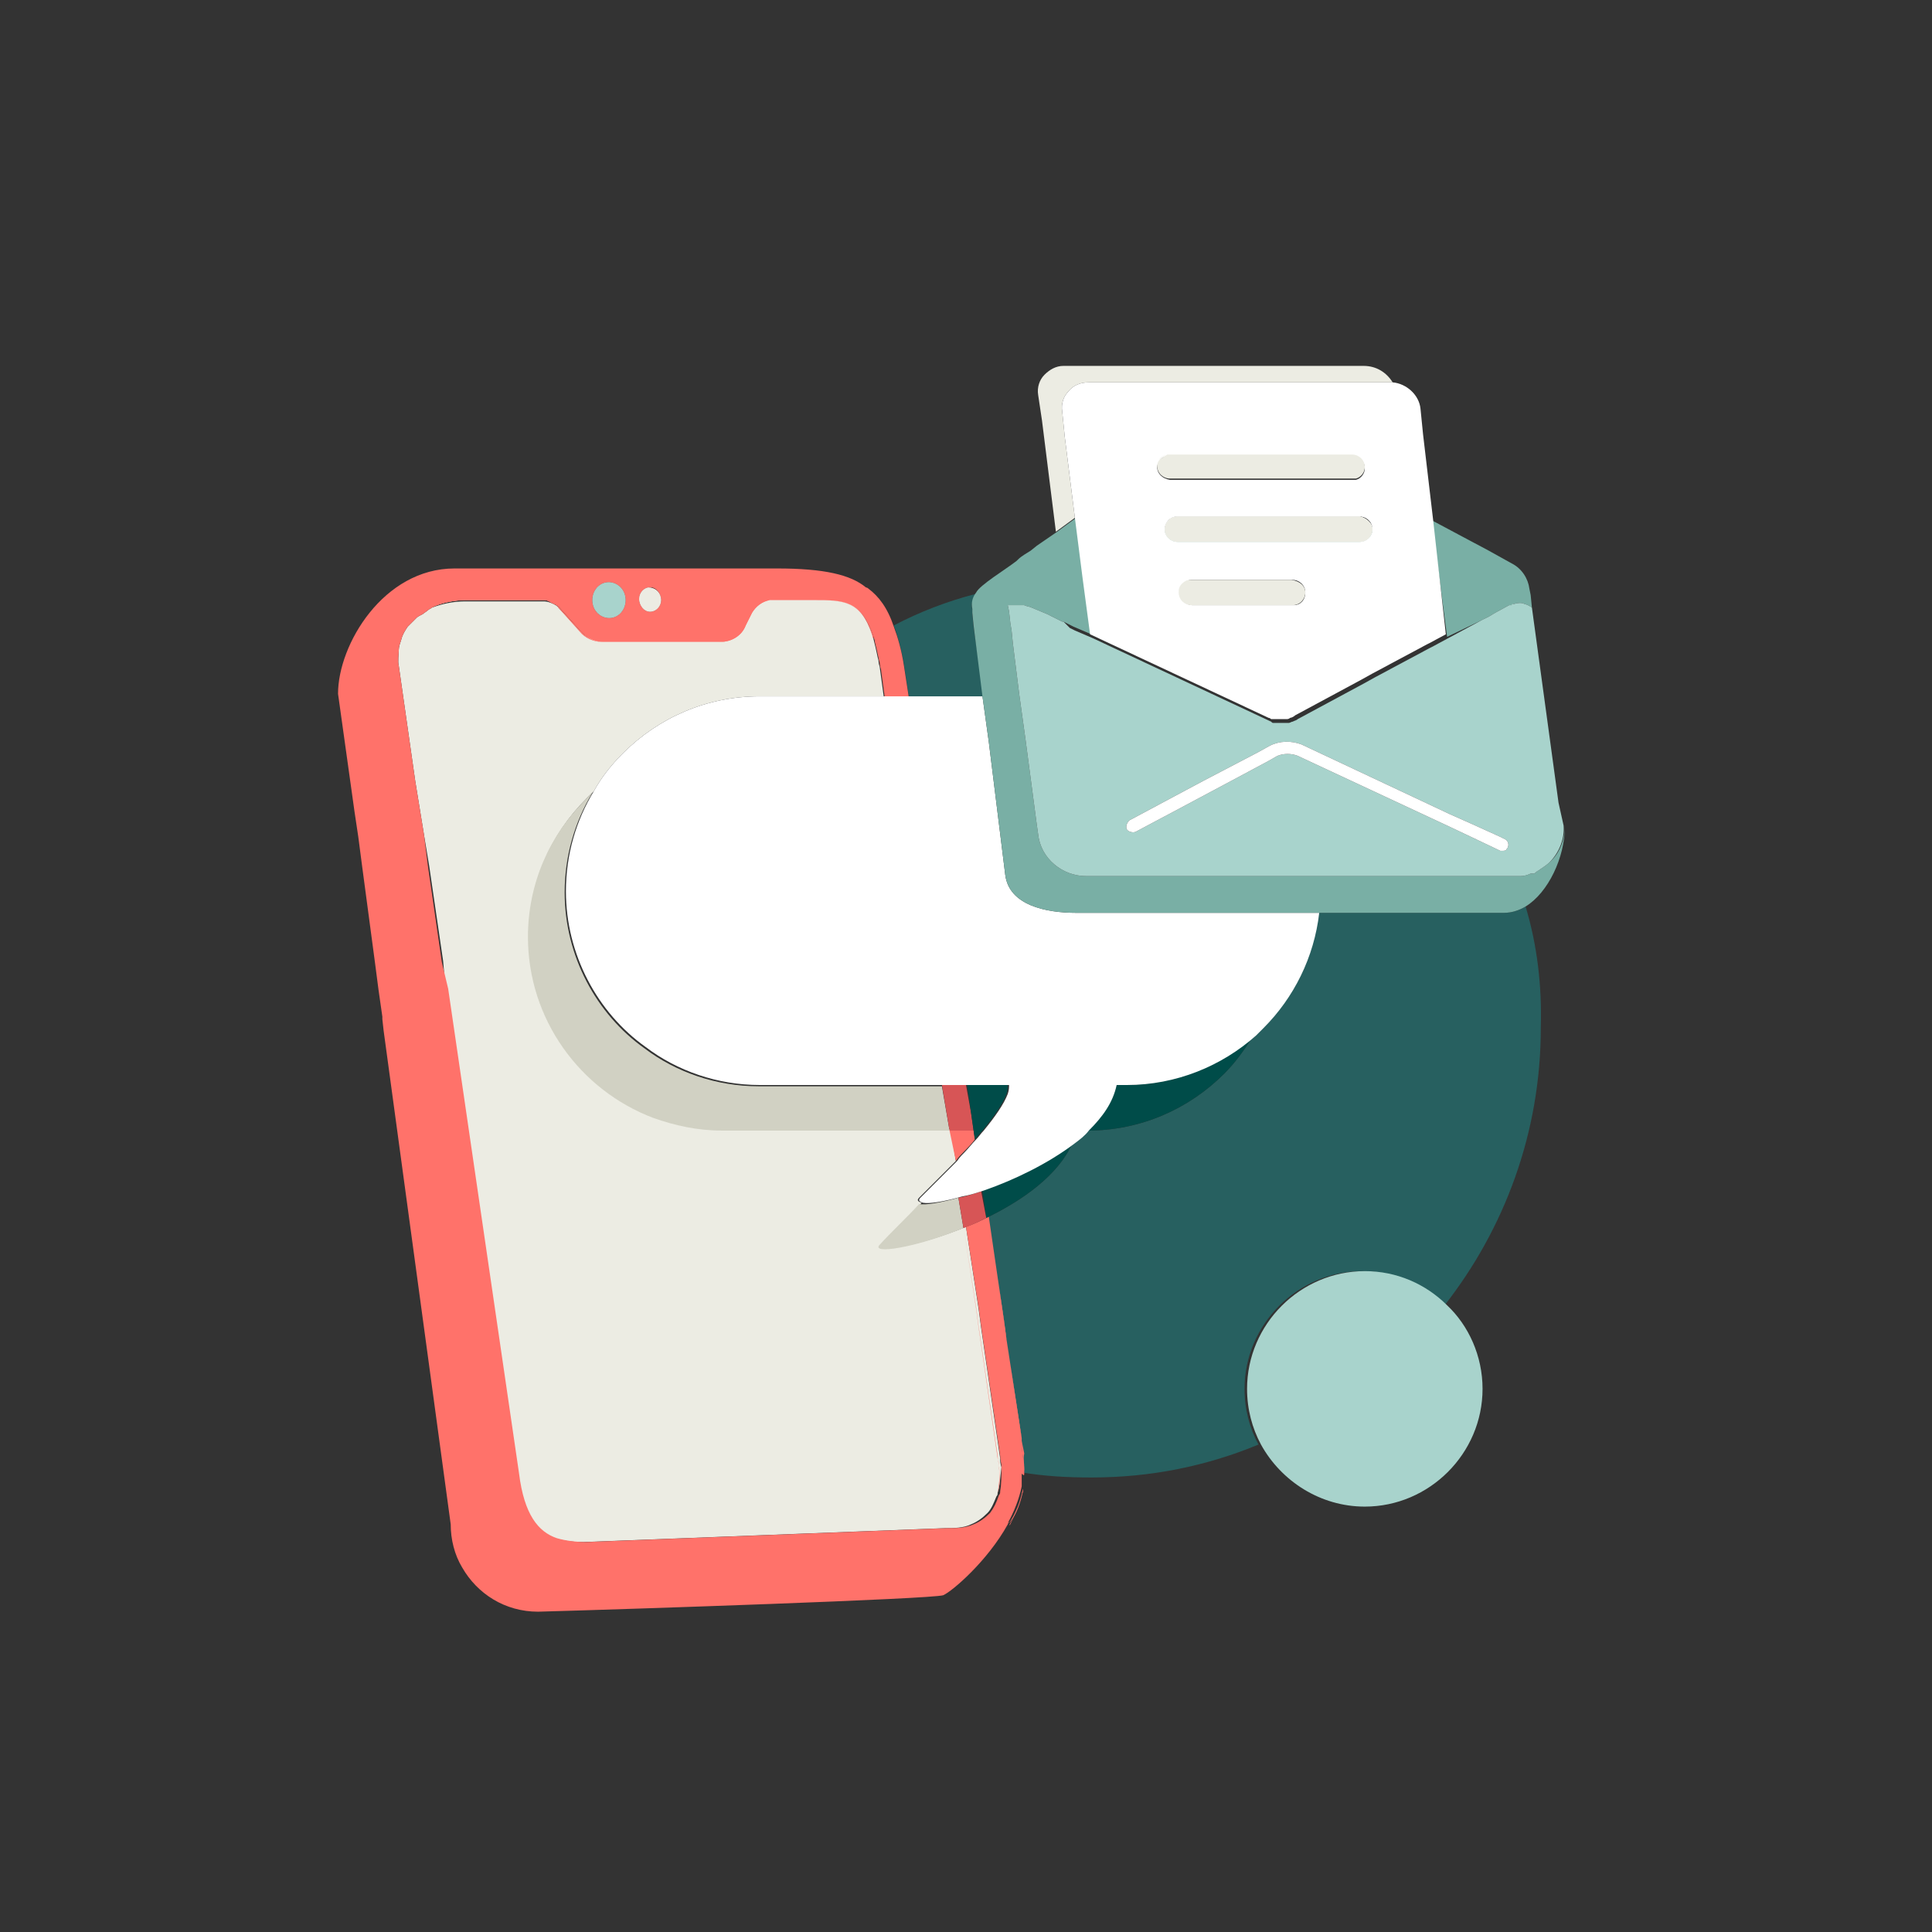 <?xml version="1.0" encoding="utf-8"?>
<!-- Generator: Adobe Illustrator 24.1.0, SVG Export Plug-In . SVG Version: 6.00 Build 0)  -->
<svg version="1.1" id="Calque_1" xmlns="http://www.w3.org/2000/svg" xmlns:xlink="http://www.w3.org/1999/xlink" x="0px" y="0px"
	 viewBox="0 0 152.6 152.6" style="enable-background:new 0 0 152.6 152.6;" xml:space="preserve">
<rect x="0" y="0" width="152.6" height="152.6" fill="#333333" stroke="none"/>
<style type="text/css">
	.st0{fill:#276060;}
	.st1{fill:#A8D3CC;}
	.st2{fill:#FF726A;}
	.st3{fill:#ECECE3;}
	.st4{fill:#D1D1C3;}
	.st5{fill:#004C49;}
	.st6{fill:#D75556;}
	.st7{fill:#FFFFFF;}
	.st8{fill:#79AFA5;}
</style>
<path class="st0" d="M71.1,63.2C71.1,63.2,71.1,63.2,71.1,63.2L71.1,63.2L71.1,63.2z M71.1,63.2C71.1,63.2,71.1,63.2,71.1,63.2
	L71.1,63.2L71.1,63.2z M71.1,63.2C71.1,63.2,71.1,63.2,71.1,63.2L71.1,63.2L71.1,63.2z M71.1,63.2C71.1,63.2,71.1,63.2,71.1,63.2
	L71.1,63.2L71.1,63.2z M71.1,63.2C71.1,63.2,71.1,63.2,71.1,63.2L71.1,63.2L71.1,63.2z M71.1,63.2C71.1,63.2,71.1,63.2,71.1,63.2
	L71.1,63.2L71.1,63.2z M71.1,63.2C71.1,63.2,71.1,63.2,71.1,63.2L71.1,63.2L71.1,63.2z M71.1,63.2C71.1,63.2,71.1,63.2,71.1,63.2
	L71.1,63.2L71.1,63.2z M76.9,49.5l-0.1-1l0-0.3c-0.1-0.5,0-0.9,0.3-1.3c-2.3,0.6-4.4,1.4-6.5,2.5c0.3,0.8,0.6,1.9,0.8,3.1l0.4,2.6
	h5.9L76.9,49.5z M71.1,63.2C71.1,63.2,71.1,63.2,71.1,63.2L71.1,63.2L71.1,63.2z M120.5,71.6c-0.5,0.3-1.1,0.5-1.7,0.5H104v0
	c-0.4,3.5-2,6.7-4.4,9.1c-0.2,0.2-0.4,0.4-0.6,0.6c-0.7,1.1-1.4,2.1-2.3,3c-2.8,2.8-6.6,4.5-10.8,4.5h-0.1c-0.3,0.3-0.7,0.7-1.1,1
	c-1.1,2.5-3.9,4.5-6.8,5.9l0.7,4.8l0.5,3.4l0.2,1.5l1.2,7.8l0,0.2c0,0.1,0,0.2,0,0.4c0,0,0,0,0,0c0,0.3,0.1,0.6,0.1,0.9
	c0,0.4,0.1,0.7,0.1,1v0.1h0c1.8,0.3,3.6,0.4,5.5,0.4c4.7,0,9.1-0.9,13.2-2.6c-0.7-1.3-1.1-2.8-1.1-4.4c0-5.1,4.2-9.3,9.3-9.3
	c2.5,0,4.8,1,6.5,2.7c4.7-6,7.6-13.6,7.6-21.9C121.8,77.8,121.4,74.6,120.5,71.6z M71.1,63.2C71.1,63.2,71.1,63.2,71.1,63.2
	L71.1,63.2L71.1,63.2z M69.5,52.8l0.3,2.2h0L69.5,52.8z M68.9,50.3L68.9,50.3c0,0.1,0.1,0.2,0.1,0.4C69,50.5,68.9,50.4,68.9,50.3z
	 M71.1,63.2C71.1,63.2,71.1,63.2,71.1,63.2L71.1,63.2L71.1,63.2z M71.1,63.2C71.1,63.2,71.1,63.2,71.1,63.2L71.1,63.2L71.1,63.2z
	 M78.9,115.1l-1.5-10.2l-0.2-1.5l-1-6.4c0,0,0,0,0,0l1,6.5l0.2,1.5l1.5,10.3c0,0.2,0,0.4,0.1,0.7c0,0,0,0,0,0
	C79,115.6,79,115.3,78.9,115.1z M71.1,63.2C71.1,63.2,71.1,63.2,71.1,63.2L71.1,63.2L71.1,63.2z M71.1,63.2
	C71.1,63.2,71.1,63.2,71.1,63.2L71.1,63.2L71.1,63.2z M71.1,63.2C71.1,63.2,71.1,63.2,71.1,63.2L71.1,63.2L71.1,63.2z M71.1,63.2
	C71.1,63.2,71.1,63.2,71.1,63.2L71.1,63.2L71.1,63.2z"/>
<path class="st1" d="M117.1,109.7c0,5.1-4.2,9.3-9.3,9.3c-3.5,0-6.6-2-8.2-4.9c-0.7-1.3-1.1-2.8-1.1-4.4c0-5.1,4.2-9.3,9.3-9.3
	c2.5,0,4.8,1,6.5,2.7C116,104.7,117.1,107.1,117.1,109.7z"/>
<g>
	<g id="Picto_prise_de_RDV_2_">
		<path class="st2" d="M79.5,105.8c-0.1-0.5-0.2-0.9-0.2-1.4c-0.2-1.1-0.3-2.2-0.5-3.5l0.5,3.4L79.5,105.8l1.2,7.8
			C80.3,111.6,80,108.9,79.5,105.8z M71.1,63.2C71.1,63.2,71.1,63.2,71.1,63.2L71.1,63.2L71.1,63.2z"/>
		<g>
			<path class="st3" d="M79,115.9c0-0.2,0-0.5-0.1-0.8l-1.5-10.2l-0.2-1.5l-1-6.4c0,0,0,0,0,0l1,6.5l0.2,1.5l1.5,10.3
				C78.9,115.4,78.9,115.6,79,115.9c0,0.7,0,1.4-0.1,2C79,117.3,79,116.6,79,115.9z M69.5,52.8l0.3,2.2h0L69.5,52.8z M68.9,50.3
				c-1-2.9-2.3-2.9-4.7-2.9h-3.5c-0.6,0-1.2,0.4-1.4,1l-0.5,1c-0.4,0.8-1.2,1.3-2,1.3h-9.3c-0.6,0-1.2-0.3-1.7-0.8l-1.7-1.9
				c-0.1-0.1-0.2-0.1-0.3-0.2c0.1,0.1,0.2,0.1,0.2,0.2l1.7,1.8c0.4,0.5,1.1,0.8,1.7,0.8h9.3c0.8,0,1.7-0.5,2-1.3l0.5-1
				c0.3-0.5,0.8-0.9,1.4-1h3.5C66.6,47.4,67.9,47.4,68.9,50.3c0,0.1,0.1,0.2,0.1,0.4C69,50.5,68.9,50.4,68.9,50.3z M43.5,47.5
				c0,0-0.1,0-0.2-0.1c-0.1,0-0.2-0.1-0.3-0.1h-6.2c-0.9,0-1.8,0.2-2.6,0.6c0.8-0.3,1.7-0.5,2.6-0.5H43c0.2,0,0.5,0.1,0.7,0.2
				C43.6,47.6,43.5,47.5,43.5,47.5z"/>
			<path class="st3" d="M78.8,117.9c0,0.1,0,0.2-0.1,0.3c-0.2,0.5-0.4,1-0.7,1.3c-0.4,0.4-0.8,0.7-1.3,0.9c-0.6,0.3-1.4,0.3-2,0.3
				l-28.6,1.1c-0.9,0-1.6-0.1-2.3-0.3c-1.6-0.5-2.6-1.9-3-5.1l-5.6-38.2L35,75.9l-1.1-7.5L33.5,66l-0.7-4.3l-1.3-9.1
				c-0.1-0.4,0-0.9,0-1.3c0-0.2,0.1-0.5,0.2-0.8c0.1-0.4,0.3-0.7,0.5-1c0.1-0.1,0.2-0.2,0.3-0.3c0.1-0.1,0.3-0.3,0.4-0.4
				c0.1-0.1,0.3-0.2,0.5-0.3c0.1-0.1,0.3-0.2,0.4-0.3c0.1-0.1,0.2-0.1,0.3-0.2c0.8-0.3,1.7-0.5,2.6-0.5H43c0.2,0,0.5,0.1,0.7,0.2
				c0.1,0,0.1,0.1,0.2,0.1c0,0,0,0,0,0c0.1,0.1,0.2,0.1,0.2,0.2l1.7,1.8c0.4,0.5,1.1,0.8,1.7,0.8h9.3c0.8,0,1.7-0.5,2-1.3l0.5-1
				c0.3-0.5,0.8-0.9,1.4-1h3.5c2.4,0,3.7,0,4.7,2.8c0,0.1,0.1,0.2,0.1,0.4c0.1,0.4,0.2,0.8,0.3,1.3c0,0.1,0.1,0.3,0.1,0.5
				c0,0.2,0.1,0.3,0.1,0.5l0.3,2.2H60c-4.2,0-8,1.7-10.8,4.5c-0.9,0.9-1.7,1.9-2.3,3c-0.2,0.2-0.4,0.4-0.6,0.6
				c-2.8,2.8-4.5,6.6-4.5,10.8c0,6.5,4.1,12.1,9.9,14.3c1.7,0.6,3.5,1,5.4,1h18l0.4,2.5c-1,1-2,2-2.9,2.9c-0.2,0.2-0.1,0.3,0.2,0.4
				c-1.1,1.1-2.2,2.2-3.1,3.2c-0.8,0.8,2.7,0.3,6.6-1.3l1,6.5l0.2,1.5l1.5,10.3c0,0.2,0,0.4,0.1,0.7C79,116.6,79,117.3,78.8,117.9z"
				/>
		</g>
		<path class="st2" d="M77,90C77,90,77,90,77,90c-0.3,0.4-0.6,0.7-0.9,1c-0.2,0.2-0.4,0.4-0.6,0.7c0,0,0,0,0,0L75,89.3h1.9L77,90z"
			/>
		<path class="st2" d="M49.4,47.2c0.1,0.8-0.4,1.5-1.1,1.6c-0.7,0.1-1.4-0.4-1.5-1.2c-0.1-0.8,0.4-1.5,1.1-1.6
			C48.6,45.9,49.3,46.4,49.4,47.2z"/>
		<path class="st2" d="M52.2,47.2c0.1,0.5-0.2,1-0.7,1.1c-0.5,0.1-0.9-0.3-1-0.8c-0.1-0.5,0.2-1,0.7-1.1
			C51.7,46.4,52.1,46.7,52.2,47.2z"/>
		<path class="st2" d="M43.7,47.6c-0.2-0.1-0.4-0.2-0.7-0.2h-6.2c-0.9,0-1.8,0.2-2.6,0.5c0.8-0.4,1.7-0.6,2.6-0.6H43
			c0.1,0,0.2,0,0.3,0.1c0,0,0.1,0,0.2,0.1C43.5,47.5,43.6,47.6,43.7,47.6z"/>
		<path class="st2" d="M69,50.6c0-0.1-0.1-0.2-0.1-0.4c-0.9-2.8-2.3-2.8-4.7-2.8h-3.5c-0.6,0-1.2,0.4-1.4,1l-0.5,1
			c-0.4,0.8-1.2,1.3-2,1.3h-9.3c-0.6,0-1.3-0.3-1.7-0.8L44.1,48c-0.1-0.1-0.1-0.2-0.2-0.2c0.1,0.1,0.2,0.1,0.3,0.2l1.7,1.9
			c0.5,0.5,1.1,0.8,1.7,0.8h9.3c0.9,0,1.7-0.5,2-1.3l0.5-1c0.3-0.5,0.8-0.9,1.4-1h3.5c2.4,0,3.7,0,4.7,2.9
			C68.9,50.4,69,50.5,69,50.6z"/>
		<polygon class="st2" points="69.8,55.1 69.8,55.1 69.5,52.8 		"/>
		<path class="st2" d="M80.8,117.5C80.8,117.5,80.8,117.5,80.8,117.5c0,0.1,0,0.1,0,0.2c0,0.1,0,0.2-0.1,0.3c0,0,0,0,0,0
			c0,0,0,0,0,0c-0.2,0.8-0.5,1.6-0.9,2.4c0,0,0,0,0,0c0,0-0.1,0.1-0.1,0.1c0.5-0.9,0.9-1.9,1.1-2.9
			C80.8,117.6,80.8,117.5,80.8,117.5z"/>
		<path class="st2" d="M80.9,116.4c0-0.1,0-0.1,0-0.2v-0.1c0-0.3,0-0.6-0.1-1c0-0.3-0.1-0.5-0.1-0.9c0,0,0,0,0,0c0-0.1,0-0.2,0-0.4
			l0-0.2l-1.2-7.8l-0.2-1.5l-0.5-3.4l-0.7-4.8c-0.6,0.3-1.2,0.6-1.8,0.8l1,6.4l0.2,1.5l1.5,10.2c0,0.3,0.1,0.6,0.1,0.8
			c0,0.8,0,1.4-0.1,2c0,0.1,0,0.2-0.1,0.3c-0.2,0.6-0.4,1-0.7,1.4c-0.4,0.4-0.8,0.7-1.3,0.9c-0.7,0.3-1.3,0.3-2,0.3l-28.6,1.1
			c-0.8,0-1.6-0.1-2.3-0.3c-1.5-0.5-2.6-1.9-3-5.1l-5.6-38.3L34.9,76l-1.1-7.6L33.5,66l-0.7-4.3l-1.3-9.1c-0.1-0.4,0-0.9,0-1.3
			c0-0.2,0.1-0.5,0.2-0.8c0.1-0.4,0.3-0.7,0.5-1c0.1-0.1,0.2-0.2,0.3-0.3c0.1-0.1,0.3-0.3,0.4-0.4c0.1-0.1,0.3-0.2,0.5-0.3
			c0.1-0.1,0.3-0.2,0.4-0.3c0.1-0.1,0.2-0.1,0.3-0.2c0.8-0.4,1.7-0.6,2.6-0.6H43c0.1,0,0.2,0,0.3,0.1c0,0,0.1,0,0.2,0.1
			c0.2,0.1,0.5,0.2,0.7,0.4l1.7,1.9c0.5,0.5,1.1,0.8,1.7,0.8h9.3c0.9,0,1.7-0.5,2-1.3l0.5-1c0.3-0.5,0.8-0.9,1.4-1h3.5
			c2.4,0,3.7,0,4.7,2.9c0,0.1,0.1,0.2,0.1,0.4c0.1,0.4,0.2,0.8,0.3,1.3c0,0.1,0.1,0.3,0.1,0.5c0,0.2,0.1,0.3,0.1,0.5l0.3,2.2h1.9
			l-0.4-2.6c-0.2-1.3-0.5-2.3-0.8-3.1c-0.5-1.5-1.2-2.4-2-3c0,0-0.1-0.1-0.2-0.1c-1.2-1-3.3-1.5-7-1.5H35.9c-5.6,0-9.2,6-9.2,9.9
			l1.3,9.3l0.3,2l0.3,2.3l1,7.5l0.3,2.3l0.3,2.1l0,0.2l0.1,0.9l5.3,39c0,1.2,0.3,2.4,0.9,3.4c1.2,2.1,3.4,3.5,6,3.5
			c7.3-0.2,31.1-1,32-1.3c0.7-0.3,3.5-2.7,5.1-5.6c0-0.1,0.1-0.1,0.1-0.2c0,0-0.1,0.1-0.1,0.1c0.5-0.9,0.9-1.9,1.1-2.9
			c0-0.1,0-0.1,0-0.2c0-0.1,0-0.2,0-0.2v-0.6C80.9,116.6,80.9,116.5,80.9,116.4z M51.2,46.4c0.5-0.1,0.9,0.3,1,0.8
			c0.1,0.5-0.2,1-0.7,1.1c-0.5,0.1-0.9-0.3-1-0.8C50.4,47,50.7,46.5,51.2,46.4z M47.9,46c0.7-0.1,1.4,0.4,1.5,1.2
			c0.1,0.8-0.4,1.5-1.1,1.6c-0.7,0.1-1.4-0.4-1.5-1.2C46.7,46.8,47.2,46.1,47.9,46z"/>
		<path class="st2" d="M78.8,117.9c0.1-0.6,0.2-1.3,0.1-2c0-0.2,0-0.4-0.1-0.7l-1.5-10.3l-0.2-1.5l-1-6.5c0,0,0,0,0,0l1,6.4l0.2,1.5
			l1.5,10.2c0,0.3,0.1,0.6,0.1,0.8C79,116.6,79,117.3,78.8,117.9z"/>
		<path class="st2" d="M80.8,117.6c0,0.1,0,0.2,0,0.2c0,0,0,0,0,0c-0.2,0.9-0.5,1.8-1,2.4c0,0,0,0,0,0c0,0-0.1,0.1-0.1,0.1
			C80.2,119.6,80.6,118.6,80.8,117.6z"/>
		<path class="st2" d="M80.8,117.5C80.8,117.5,80.8,117.5,80.8,117.5c0,0.1,0,0.1,0,0.2C80.8,117.6,80.8,117.5,80.8,117.5z"/>
		<path class="st2" d="M80.9,116.2c0,0.1,0,0.3,0,0.4c0-0.1,0-0.1,0-0.2C80.9,116.4,80.9,116.3,80.9,116.2
			C80.9,116.2,80.9,116.2,80.9,116.2c-0.1-0.4-0.1-0.7-0.1-1c0-0.3-0.1-0.5-0.1-0.9c0,0,0,0,0,0c0-0.2,0-0.3,0-0.5l0.2,1
			C80.8,115.3,80.9,115.8,80.9,116.2z"/>
		<path class="st2" d="M72,63.6C72,63.6,72,63.6,72,63.6C72,63.6,72,63.6,72,63.6L72,63.6z"/>
	</g>
	<path class="st1" d="M49.4,47.2c0.1,0.8-0.4,1.5-1.1,1.6c-0.7,0.1-1.4-0.4-1.5-1.2c-0.1-0.8,0.4-1.5,1.1-1.6
		C48.6,45.9,49.3,46.4,49.4,47.2z"/>
	<path class="st3" d="M52.2,47.2c0.1,0.5-0.2,1-0.7,1.1c-0.5,0.1-0.9-0.3-1-0.8c-0.1-0.5,0.2-1,0.7-1.1
		C51.7,46.4,52.1,46.7,52.2,47.2z"/>
</g>
<g>
	<path class="st4" d="M76.1,97c-3.9,1.6-7.4,2.1-6.6,1.3c0.9-1,2.1-2.1,3.1-3.2c0,0,0,0,0,0c0.5,0.1,1.7-0.1,3.1-0.5L76.1,97z"/>
	<path class="st5" d="M84.7,90.3c-1.1,2.5-3.9,4.5-6.8,5.9L77.6,94C79.9,93.2,82.6,91.9,84.7,90.3z"/>
	<path class="st6" d="M77.9,96.2c-0.6,0.3-1.2,0.6-1.8,0.8c0,0,0,0,0,0l-0.4-2.4c0,0,0,0,0,0v0c0.6-0.1,1.2-0.3,1.8-0.5L77.9,96.2z"
		/>
	<path class="st4" d="M75,89.3H57c-1.9,0-3.7-0.4-5.4-1c-5.8-2.2-9.9-7.8-9.9-14.3c0-4.2,1.7-8,4.5-10.8c0.2-0.2,0.4-0.4,0.6-0.6
		c-1.4,2.3-2.2,5-2.2,7.9c0,5,2.5,9.6,6.3,12.3c2.5,1.9,5.7,3,9,3h14.5L75,89.3z"/>
	<polygon class="st6" points="76.9,89.3 75,89.3 74.4,85.7 76.3,85.7 76.7,87.9 	"/>
	<path class="st5" d="M99,81.8c-0.7,1.1-1.4,2.1-2.3,3c-2.8,2.8-6.6,4.5-10.8,4.5h-0.1c1.1-1.1,1.9-2.2,2.2-3.6h0.8
		C92.7,85.7,96.3,84.3,99,81.8z"/>
	<path class="st5" d="M79.6,85.7c0,0.2,0,0.4-0.1,0.7c-0.3,0.8-1,1.8-1.9,2.9c-0.2,0.2-0.4,0.5-0.6,0.7l-0.1-0.7l-0.2-1.4l-0.3-2.2
		H79.6z"/>
	<path class="st3" d="M71.1,63.2L71.1,63.2C71.1,63.2,71.1,63.2,71.1,63.2L71.1,63.2z"/>
	<path class="st3" d="M72,63.6C72,63.6,72,63.6,72,63.6C72,63.6,72,63.6,72,63.6L72,63.6z"/>
	<path class="st7" d="M71.1,63.2L71.1,63.2C71.1,63.2,71.1,63.2,71.1,63.2L71.1,63.2z"/>
	<path class="st7" d="M72,63.6C72,63.6,72,63.6,72,63.6C72,63.6,72,63.6,72,63.6L72,63.6z"/>
	<path class="st7" d="M85,72.1c-2.4,0-5.3-0.6-5.6-3l-1.3-10.5l-0.5-3.6H60c-4.2,0-8,1.7-10.8,4.5c-0.9,0.9-1.7,1.9-2.3,3
		c-1.4,2.3-2.2,5-2.2,7.9c0,5,2.5,9.6,6.3,12.3c2.5,1.9,5.7,3,9,3h19.7c0,0.2,0,0.4-0.1,0.7c-0.3,0.8-1,1.8-1.9,2.9
		c-0.2,0.2-0.4,0.5-0.6,0.7c0,0,0,0,0,0c-0.3,0.3-0.6,0.7-0.9,1c-0.2,0.2-0.4,0.4-0.6,0.7c0,0,0,0,0,0c-1,1-2,2-2.9,2.9
		c-0.2,0.2-0.1,0.3,0.2,0.4c0,0,0,0,0,0c0.5,0.1,1.7-0.1,3.1-0.5c0,0,0,0,0,0v0c0.6-0.1,1.2-0.3,1.8-0.5c2.3-0.8,5-2.1,7.1-3.7
		c0.4-0.3,0.8-0.6,1.1-1c1.1-1.1,1.9-2.2,2.2-3.6h0.8c3.9,0,7.5-1.5,10.2-3.9c0.2-0.2,0.4-0.4,0.6-0.6c2.4-2.4,4-5.6,4.4-9.1v0H85z
		 M71.1,63.2C71.1,63.2,71.1,63.2,71.1,63.2L71.1,63.2L71.1,63.2z"/>
</g>
<g>
	<path class="st3" d="M108.4,41.8c0,0.5-0.4,1-1,1H93c-0.5,0-1-0.4-1-1c0-0.5,0.4-1,1-1h14.4C107.9,40.9,108.4,41.3,108.4,41.8z"/>
	<path class="st3" d="M92.1,35.9l-0.6,0.4C91.7,36.1,91.9,36,92.1,35.9z"/>
	<path class="st3" d="M110,30.2c-0.1,0-0.2,0-0.2,0H86c-0.6,0-1.2,0.2-1.6,0.7c-0.4,0.4-0.6,1-0.5,1.6l0.2,2l0.8,6.4l-1.5,1.1
		l-1.1-8.8l-0.3-2c-0.1-0.6,0.1-1.2,0.5-1.6s0.9-0.7,1.5-0.7h23.7C108.7,28.9,109.5,29.4,110,30.2z"/>
	<path class="st8" d="M107.4,40.9H93c-0.5,0-1,0.4-1,1c0,0.5,0.4,1,1,1h14.4c0.5,0,1-0.4,1-1C108.4,41.3,107.9,40.9,107.4,40.9z
		 M120.9,47l-0.1-0.5c-0.1-0.8-0.6-1.6-1.4-2l-1.8-1l-1.5-0.8l-3-1.6l1.2,9.2L117,49l0.6-0.3l0.5-0.3l1.1-0.6c0,0,0,0,0,0
		c0,0,0,0,0.1,0c0,0,0.1,0,0.1,0c0,0,0.1,0,0.1-0.1c0,0,0.1,0,0.1,0c0.3-0.1,0.6-0.1,0.8,0c0.4,0.1,0.6,0.3,0.6,0.3L120.9,47z"/>
	<path class="st8" d="M120.5,71.6c-0.5,0.3-1.1,0.5-1.7,0.5H85c-2.4,0-5.3-0.6-5.6-3l-1.3-10.5l-0.5-3.6l-0.7-5.6l-0.1-1l0-0.3
		c-0.1-0.5,0-0.9,0.3-1.3h0c0,0,0,0,0,0c0.3-0.6,2.3-1.8,3.2-2.5l0,0c0,0,0.1-0.1,0.1-0.1c0.3-0.3,0.7-0.5,1-0.7l0.5-0.4l1.6-1.1
		l1.5-1.1l0.6,4.7l0.6,4.5l-1.4-0.6l-0.4-0.2L84,49.1l-0.1,0l-0.4-0.2l-0.8-0.4L81.5,48c-0.2-0.1-0.4-0.1-0.6-0.2c0,0-0.1,0-0.2,0
		c-0.3,0-0.5,0-0.8,0h0c0,0-0.1,0-0.1,0c0,0,0,0-0.1,0c0,0-0.1,0-0.1,0c0,0,0,0,0,0c0,0,0,0,0,0c0,0,0,0,0,0c0,0,0,0,0,0s0,0,0,0
		c0,0,0,0,0,0s0,0,0,0l0.1,0.5l0.1,0.9l0.1,0.6l0.1,1l0.5,4l0.5,3.6l0.9,6.8l0.1,0.7c0.2,1.9,1.9,3.3,3.8,3.3h33.9
		c0.1,0,0.3,0,0.4,0c0.3,0,0.6-0.1,0.8-0.2c0.1,0,0.1,0,0.2,0c0.1,0,0.1,0,0.2-0.1c0,0,0.1,0,0.1-0.1c0.1,0,0.2-0.1,0.2-0.1
		c0.3-0.2,0.6-0.4,0.8-0.6c0.8-0.7,1.2-1.8,1.2-2.9l0,0.1C123.6,67.7,122.3,70.5,120.5,71.6z"/>
	<path class="st7" d="M113.2,41.1l-0.8-6.8l-0.2-2c-0.1-1.1-1.1-2-2.2-2.1c-0.1,0-0.2,0-0.2,0H86c-0.6,0-1.2,0.2-1.6,0.7
		c-0.4,0.4-0.6,1-0.5,1.6l0.2,2l0.8,6.4l0.6,4.7l0.6,4.5l14.1,6.6c0,0,0.1,0,0.2,0.1c0,0,0,0,0,0c0.1,0,0.1,0,0.2,0h0
		c0,0,0.1,0,0.1,0c0,0,0,0,0,0c0,0,0,0,0,0c0.1,0,0.1,0,0.2,0c0,0,0.1,0,0.1,0c0.1,0,0.2,0,0.4,0c0.1,0,0.1,0,0.2,0
		c0.1,0,0.2,0,0.3-0.1c0.1,0,0.3-0.1,0.4-0.2l5.2-2.8l0.9-0.5l4.3-2.3l0.2-0.1l1.3-0.7L113.2,41.1z M91.4,36.9
		c0-0.2,0.1-0.4,0.2-0.5c0.1-0.2,0.3-0.3,0.6-0.4c0,0,0,0,0,0c0.1,0,0.1,0,0.2,0h14.4c0.5,0,1,0.4,1,1c0,0.4-0.3,0.8-0.7,0.9
		c-0.1,0-0.2,0-0.3,0H92.4C91.8,37.8,91.4,37.4,91.4,36.9z M102.2,47.8h-8c-0.5,0-1-0.4-1-1c0-0.2,0-0.3,0.1-0.5
		c0.2-0.3,0.5-0.5,0.8-0.5h8c0.5,0,1,0.4,1,1C103.1,47.4,102.7,47.8,102.2,47.8z M107.4,42.8H93c-0.5,0-1-0.4-1-1c0-0.5,0.4-1,1-1
		h14.4c0.5,0,1,0.4,1,1C108.4,42.4,107.9,42.8,107.4,42.8z"/>
	<path class="st7" d="M108.4,41.8c0,0.5-0.4,1-1,1H93c-0.5,0-1-0.4-1-1c0-0.5,0.4-1,1-1h14.4C107.9,40.9,108.4,41.3,108.4,41.8z"/>
	<path class="st7" d="M92.1,35.9l-0.6,0.4C91.7,36.1,91.9,36,92.1,35.9z"/>
	<g>
		<path class="st1" d="M123.1,63.4L121,48c0,0-0.2-0.2-0.6-0.3c-0.2-0.1-0.5-0.1-0.8,0c0,0-0.1,0-0.1,0c0,0-0.1,0-0.1,0.1
			c0,0-0.1,0-0.1,0c0,0,0,0-0.1,0c0,0,0,0,0,0l-1.1,0.6l-0.5,0.3L117,49l-2.6,1.4l-1.3,0.7l-0.2,0.1l-4.3,2.3l-0.9,0.5l-5.2,2.8
			c-0.1,0.1-0.2,0.1-0.4,0.2c-0.1,0-0.2,0.1-0.3,0.1c-0.1,0-0.1,0-0.2,0c-0.1,0-0.2,0-0.4,0c0,0-0.1,0-0.1,0c0,0-0.1,0-0.2,0
			c0,0,0,0,0,0c0,0,0,0,0,0c0,0-0.1,0-0.1,0h0c0,0-0.1,0-0.2,0c0,0,0,0,0,0c-0.1,0-0.1,0-0.2-0.1l-14.1-6.6l-1.4-0.6l-0.4-0.2
			L84,49.1l-0.1,0l-0.4-0.2l-0.8-0.4L81.5,48c-0.2-0.1-0.4-0.1-0.6-0.2c0,0-0.1,0-0.2,0c-0.3,0-0.5,0-0.8,0h0c0,0-0.1,0-0.1,0
			c0,0,0,0-0.1,0c0,0-0.1,0-0.1,0c0,0,0,0,0,0c0,0,0,0,0,0c0,0,0,0,0,0c0,0,0,0,0,0s0,0,0,0c0,0,0,0,0,0s0,0,0,0l0.1,0.5l0.1,0.9
			l0.1,0.6l0.1,1l0.5,4l0.5,3.6l0.9,6.8l0.1,0.7c0.2,1.9,1.9,3.3,3.8,3.3h33.9c0.1,0,0.3,0,0.4,0c0.3,0,0.6-0.1,0.8-0.2
			c0.1,0,0.1,0,0.2,0c0.1,0,0.1,0,0.2-0.1c0,0,0.1,0,0.1-0.1c0.1,0,0.2-0.1,0.2-0.1c0.3-0.2,0.6-0.4,0.8-0.6
			c0.7-0.7,1.2-1.8,1.1-2.9L123.1,63.4z M119.1,66.9c0,0.1-0.1,0.1-0.1,0.2c-0.1,0.1-0.2,0.1-0.3,0.1c-0.1,0-0.1,0-0.2,0l-2.1-1
			l-1.9-0.9l-12-5.6c-0.5-0.2-1.1-0.2-1.6,0l-0.7,0.4l-4.3,2.3l-6.2,3.3c-0.2,0.1-0.6,0-0.7-0.2c-0.1-0.2,0-0.5,0.2-0.7l5.8-3.1
			l4.4-2.3l0.9-0.5c0.8-0.4,1.7-0.4,2.5-0.1l11.7,5.5l1.8,0.8l2.2,1l0.4,0.2C119.1,66.4,119.2,66.7,119.1,66.9z"/>
		<polygon class="st1" points="83.9,48.1 83.9,48.1 83.9,48.1 83.9,48.1 83.9,48.1 		"/>
	</g>
	<path class="st7" d="M119.1,66.9c0,0.1-0.1,0.1-0.1,0.2c-0.1,0.1-0.2,0.1-0.3,0.1c-0.1,0-0.1,0-0.2,0l-2.1-1l-1.9-0.9l-12-5.6
		c-0.5-0.2-1.1-0.2-1.6,0l-0.7,0.4l-4.3,2.3l-6.2,3.3c-0.2,0.1-0.6,0-0.7-0.2c-0.1-0.2,0-0.5,0.2-0.7l5.8-3.1l4.4-2.3l0.9-0.5
		c0.8-0.4,1.7-0.4,2.5-0.1l11.7,5.5l1.8,0.8l2.2,1l0.4,0.2C119.1,66.4,119.2,66.7,119.1,66.9z"/>
	<path class="st3" d="M107.8,36.9c0,0.4-0.3,0.8-0.7,0.9c-0.1,0-0.2,0-0.3,0H92.4c-0.5,0-1-0.4-1-1c0-0.2,0.1-0.4,0.2-0.5l0.6-0.4
		c0,0,0,0,0,0c0.1,0,0.1,0,0.2,0h14.4C107.3,35.9,107.8,36.3,107.8,36.9z"/>
	<path class="st3" d="M92.1,35.9l-0.6,0.4C91.7,36.1,91.9,36,92.1,35.9z"/>
	<path class="st3" d="M108.4,41.8c0,0.5-0.4,1-1,1H93c-0.5,0-1-0.4-1-1c0-0.5,0.4-1,1-1h14.4C107.9,40.9,108.4,41.3,108.4,41.8z"/>
	<path class="st3" d="M103.1,46.8c0,0.5-0.4,1-1,1h-8c-0.5,0-1-0.4-1-1c0-0.2,0-0.3,0.1-0.5c0.2-0.3,0.5-0.5,0.8-0.5h8
		C102.7,45.9,103.1,46.3,103.1,46.8z"/>
</g>
</svg>
